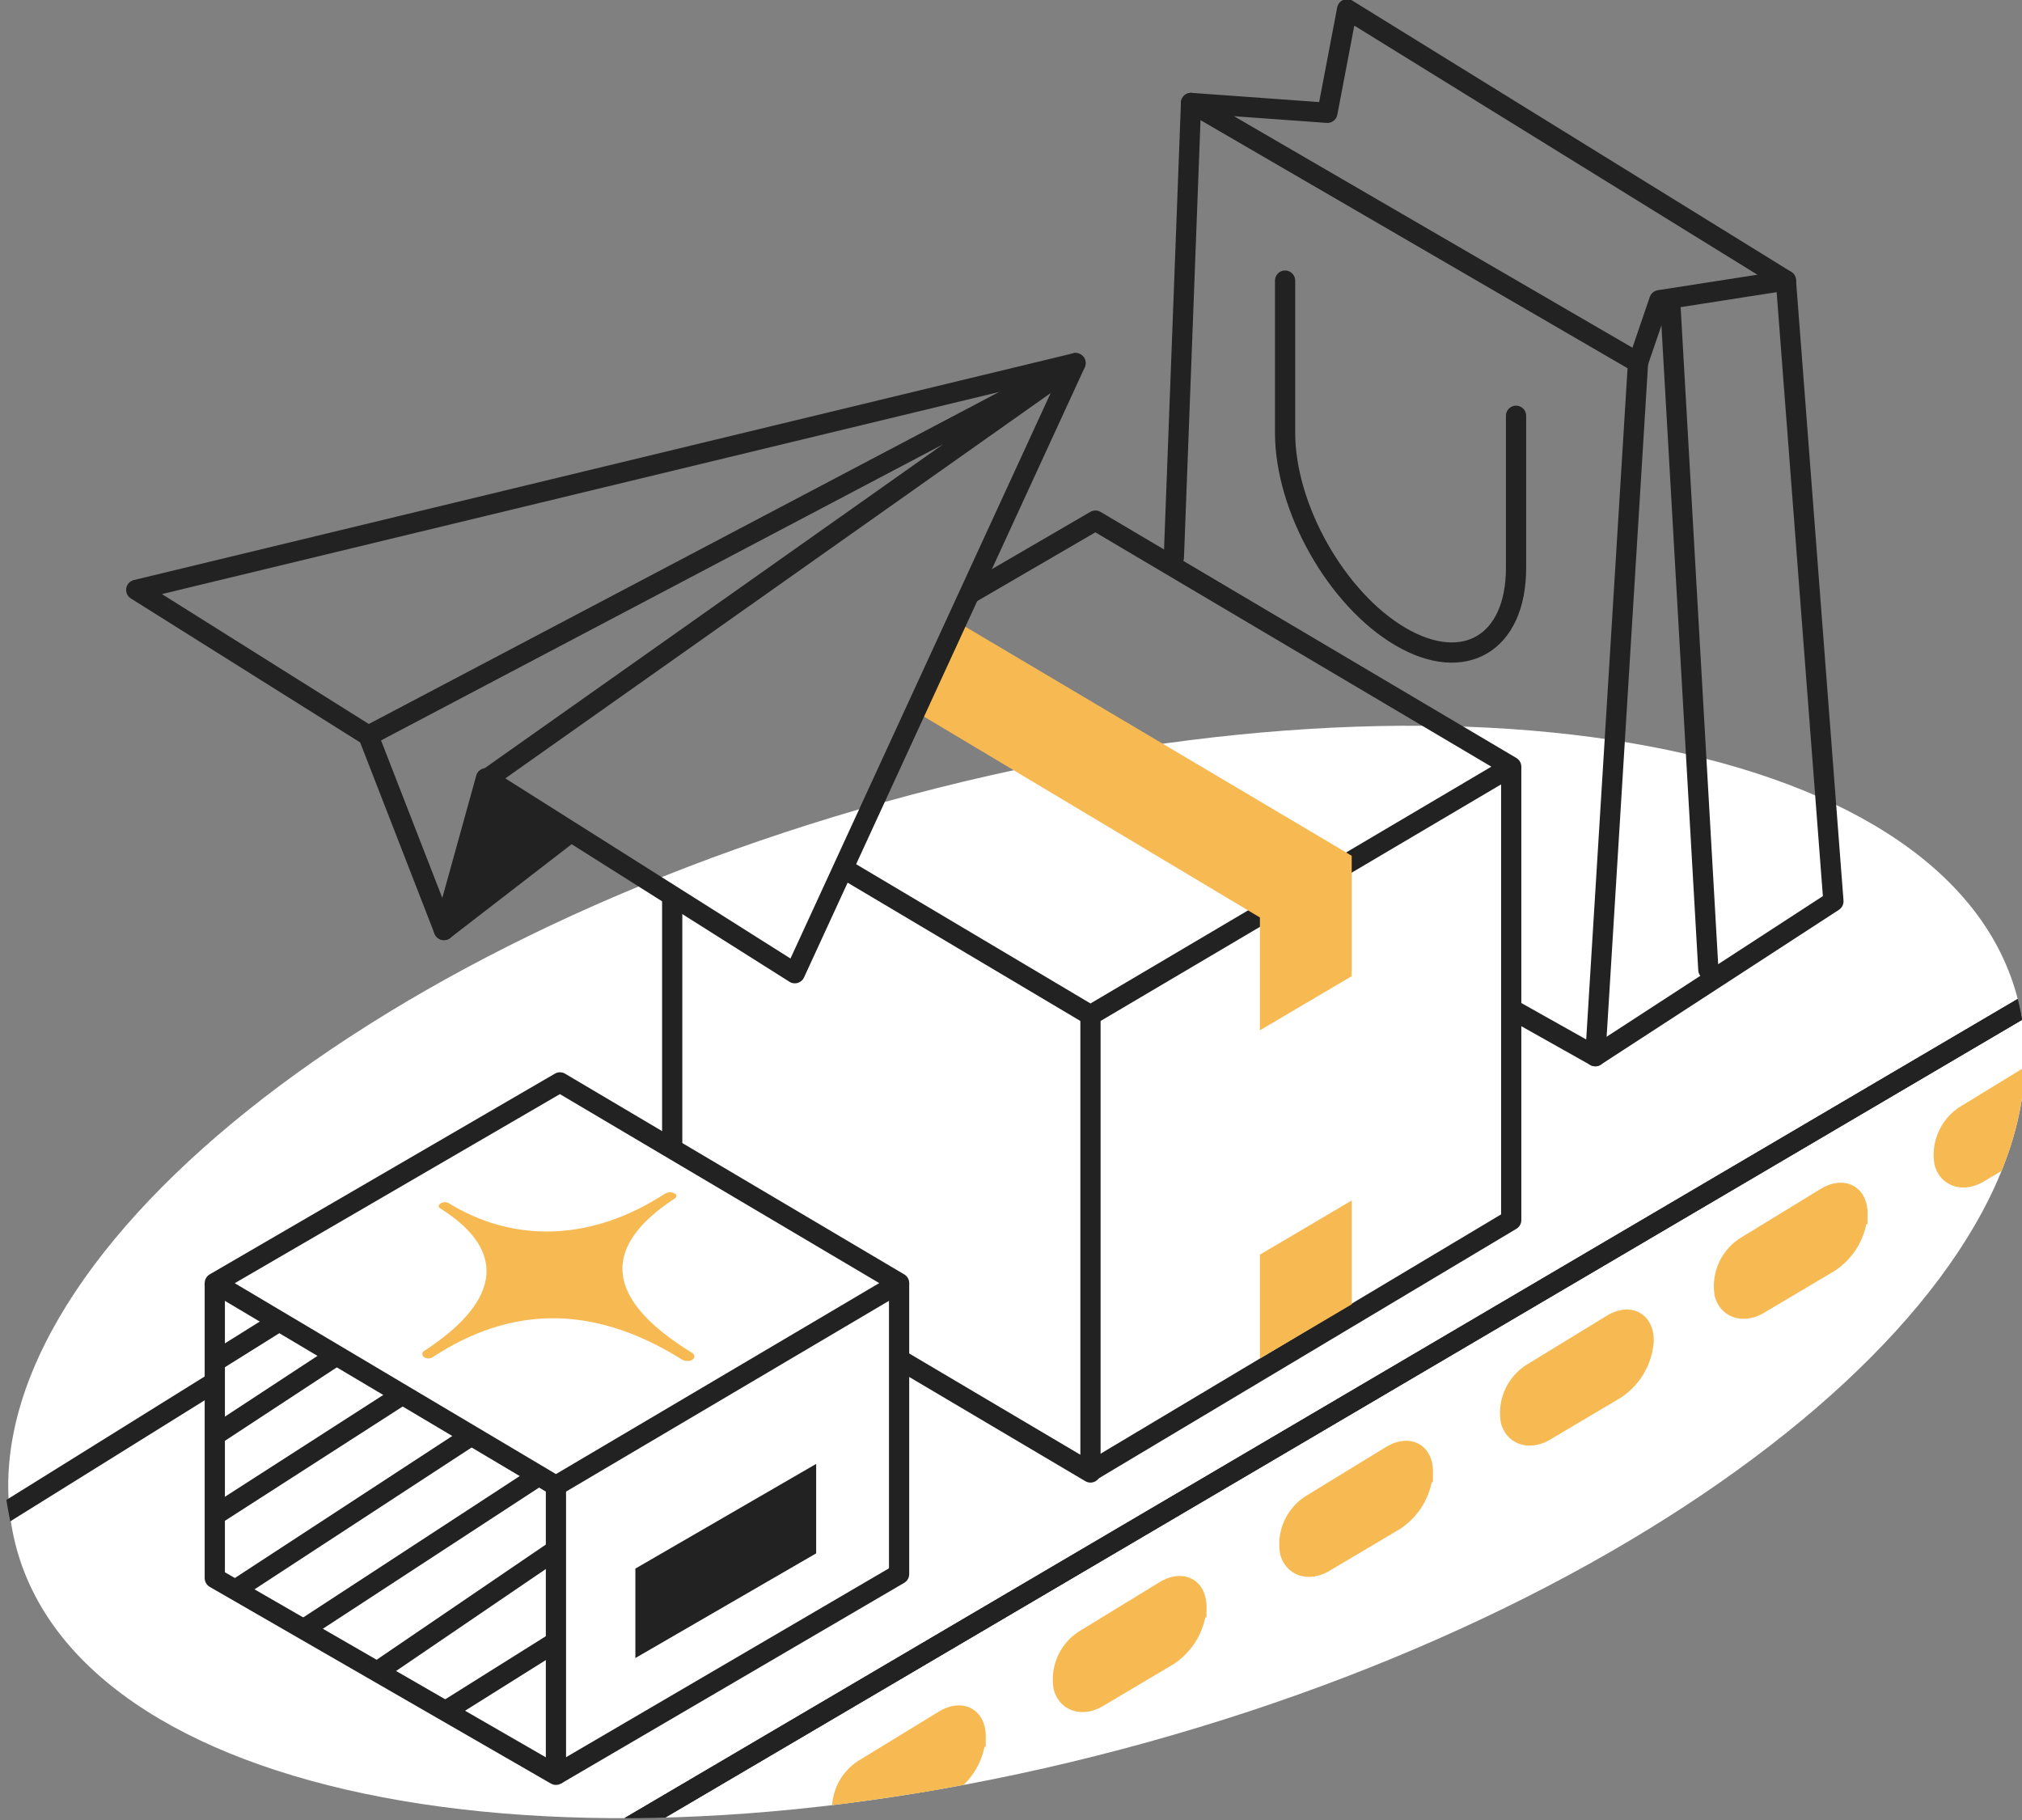 <?xml version="1.0" encoding="UTF-8"?>
<svg xmlns="http://www.w3.org/2000/svg" xmlns:xlink="http://www.w3.org/1999/xlink" width="200" height="180" viewBox="0 0 200 180">
  <rect x="0" y="0" width="200" height="180" fill="#808080" stroke="none"/>
  <defs>
    <style>
      .cls-1 {
        fill: #e3dee9;
      }

      .cls-10, .cls-2, .cls-7, .cls-9 {
        fill: none;
      }

      .cls-3 {
        clip-path: url(#clip-path);
      }

      .cls-4 {
        clip-path: url(#clip-path-2);
      }

      .cls-5 {
        fill: #fff;
      }

      .cls-6 {
        clip-path: url(#clip-path-3);
      }

      .cls-10, .cls-7 {
        stroke: #222;
        stroke-linejoin: round;
      }

      .cls-10, .cls-7, .cls-9 {
        stroke-width: 2px;
      }

      .cls-8 {
        fill: #f7b952;
      }

      .cls-9 {
        stroke: #f7b952;
        stroke-miterlimit: 10;
      }

      .cls-10 {
        stroke-linecap: round;
      }

      .cls-11 {
        fill: #222;
      }
    </style>
    <clipPath id="clip-path">
      <rect id="Rectangle_4906" data-name="Rectangle 4906" class="cls-1" width="200" height="180" transform="translate(821 1974)"></rect>
    </clipPath>
    <clipPath id="clip-path-2">
      <rect id="Rectangle_4912" data-name="Rectangle 4912" class="cls-2" width="226.809" height="229.476"></rect>
    </clipPath>
    <clipPath id="clip-path-3">
      <path id="Path_9115" data-name="Path 9115" class="cls-2" d="M102.082,1.088C15.427,9.871,13.533,145.557,20.664,171.248s57.19,34.228,111.808,19.067,93.115-48.277,85.984-73.968C211.738,92.148,225.658,0,122.52,0a203.1,203.1,0,0,0-20.438,1.087"></path>
    </clipPath>
  </defs>
  <g id="Subcat_Exporting" class="cls-3" transform="translate(-821 -1974)">
    <g id="Group_9103" data-name="Group 9103" transform="translate(802 1956)">
      <g id="Group_9100" data-name="Group 9100">
        <g id="Group_9099" data-name="Group 9099" class="cls-4">
          <path id="Path_9084" data-name="Path 9084" class="cls-5" d="M218.456,116.347c7.131,25.691-31.365,58.808-85.984,73.968S27.8,196.939,20.665,171.248,52.03,112.44,106.648,97.28s104.677-6.624,111.808,19.067"></path>
        </g>
      </g>
      <g id="Group_9102" data-name="Group 9102">
        <g id="Group_9101" data-name="Group 9101" class="cls-6">
          <path id="Path_9085" data-name="Path 9085" class="cls-7" d="M40.246,144.9l34.14-19.849L107.931,144.9,73.989,164.95Z"></path>
          <path id="Path_9086" data-name="Path 9086" class="cls-7" d="M40.246,144.9v29.178l33.743,19.452V164.95"></path>
          <path id="Path_9087" data-name="Path 9087" class="cls-7" d="M107.931,144.9v28.781L73.989,193.533"></path>
          <path id="Path_9088" data-name="Path 9088" class="cls-7" d="M114.97,76.689l12.378-7.2,41.129,24.336-41.616,24.58-24.493-14.552"></path>
          <path id="Path_9089" data-name="Path 9089" class="cls-7" d="M108.049,152.5l18.812,11.129V118.409"></path>
          <line id="Line_1925" data-name="Line 1925" class="cls-7" y2="25.129" transform="translate(85.489 106.405)"></line>
          <path id="Path_9090" data-name="Path 9090" class="cls-7" d="M168.477,93.829v44.842l-41.616,24.864"></path>
          <path id="Path_9091" data-name="Path 9091" class="cls-8" d="M113.8,79.578l38.9,23.057v11.91L143.62,119.9V108.739L109.544,88.367"></path>
          <path id="Path_9092" data-name="Path 9092" class="cls-8" d="M152.7,147V136.728l-9.081,5.359v10.271"></path>
          <line id="Line_1926" data-name="Line 1926" class="cls-7" x1="39.718" y2="24.729" transform="translate(0.528 154.688)"></line>
          <line id="Line_1927" data-name="Line 1927" class="cls-7" x1="195.953" y2="115.2" transform="translate(30.349 113.414)"></line>
          <line id="Line_1928" data-name="Line 1928" class="cls-7" x1="195.953" y2="115.2" transform="translate(30.349 113.414)"></line>
          <path id="Path_9093" data-name="Path 9093" class="cls-8" d="M199.887,142.876l-6.914,4.1c-1.475.874-2.976.461-3.386-1a4.637,4.637,0,0,1,2.176-4.742l7.808-4.775c1.754-1.074,3.175-.3,3.158,1.611a6.239,6.239,0,0,1-2.842,4.808"></path>
          <path id="Path_9094" data-name="Path 9094" class="cls-9" d="M199.887,142.876l-6.914,4.1c-1.475.874-2.976.461-3.386-1a4.637,4.637,0,0,1,2.176-4.742l7.808-4.775c1.754-1.074,3.175-.3,3.158,1.611A6.239,6.239,0,0,1,199.887,142.876Z"></path>
          <path id="Path_9095" data-name="Path 9095" class="cls-8" d="M221.628,129.888l-6.914,4.1c-1.475.874-2.976.461-3.386-1a4.637,4.637,0,0,1,2.176-4.742l7.808-4.775c1.754-1.074,3.175-.3,3.158,1.611a6.239,6.239,0,0,1-2.842,4.808"></path>
          <path id="Path_9096" data-name="Path 9096" class="cls-9" d="M221.628,129.888l-6.914,4.1c-1.475.874-2.976.461-3.386-1a4.637,4.637,0,0,1,2.176-4.742l7.808-4.775c1.754-1.074,3.175-.3,3.158,1.611A6.239,6.239,0,0,1,221.628,129.888Z"></path>
          <path id="Path_9097" data-name="Path 9097" class="cls-8" d="M178.734,155.417l-6.914,4.1c-1.475.874-2.976.461-3.386-1a4.638,4.638,0,0,1,2.177-4.742L178.419,149c1.754-1.074,3.174-.3,3.157,1.611a6.239,6.239,0,0,1-2.842,4.808"></path>
          <path id="Path_9098" data-name="Path 9098" class="cls-9" d="M178.734,155.417l-6.914,4.1c-1.475.874-2.976.461-3.386-1a4.638,4.638,0,0,1,2.177-4.742L178.419,149c1.754-1.074,3.174-.3,3.157,1.611A6.239,6.239,0,0,1,178.734,155.417Z"></path>
          <path id="Path_9099" data-name="Path 9099" class="cls-8" d="M156.9,168.4l-6.914,4.1c-1.475.874-2.976.461-3.386-1a4.637,4.637,0,0,1,2.176-4.742l7.808-4.775c1.754-1.074,3.175-.3,3.158,1.611A6.239,6.239,0,0,1,156.9,168.4"></path>
          <path id="Path_9100" data-name="Path 9100" class="cls-9" d="M156.9,168.4l-6.914,4.1c-1.475.874-2.976.461-3.386-1a4.637,4.637,0,0,1,2.176-4.742l7.808-4.775c1.754-1.074,3.175-.3,3.158,1.611A6.239,6.239,0,0,1,156.9,168.4Z"></path>
          <path id="Path_9101" data-name="Path 9101" class="cls-8" d="M134.5,181.77l-6.914,4.1c-1.475.874-2.976.461-3.386-1a4.637,4.637,0,0,1,2.176-4.742l7.808-4.775c1.754-1.074,3.175-.3,3.158,1.611a6.239,6.239,0,0,1-2.842,4.808"></path>
          <path id="Path_9102" data-name="Path 9102" class="cls-9" d="M134.5,181.77l-6.914,4.1c-1.475.874-2.976.461-3.386-1a4.637,4.637,0,0,1,2.176-4.742l7.808-4.775c1.754-1.074,3.175-.3,3.158,1.611A6.239,6.239,0,0,1,134.5,181.77Z"></path>
          <path id="Path_9103" data-name="Path 9103" class="cls-8" d="M112.664,194.57l-6.914,4.1c-1.475.874-2.976.461-3.386-1a4.637,4.637,0,0,1,2.176-4.742l7.808-4.775c1.754-1.074,3.175-.3,3.158,1.611a6.239,6.239,0,0,1-2.842,4.808"></path>
          <path id="Path_9104" data-name="Path 9104" class="cls-9" d="M112.664,194.57l-6.914,4.1c-1.475.874-2.976.461-3.386-1a4.637,4.637,0,0,1,2.176-4.742l7.808-4.775c1.754-1.074,3.175-.3,3.158,1.611A6.239,6.239,0,0,1,112.664,194.57Z"></path>
          <path id="Path_9105" data-name="Path 9105" class="cls-10" d="M135.109,73.125l1.7-44.942,44.212,25.682-4.226,68.593-8.058-4.528"></path>
          <path id="Path_9106" data-name="Path 9106" class="cls-10" d="M136.805,28.183l13.491.975,1.951-10.24,43.4,26.82"></path>
          <line id="Line_1929" data-name="Line 1929" class="cls-10" x2="3.734" y2="65.351" transform="translate(184.243 48.559)"></line>
          <path id="Path_9107" data-name="Path 9107" class="cls-10" d="M168.955,59.12V74.174c0,7.444-5.114,10.486-11.422,6.795s-11.422-12.717-11.422-20.161V45.754"></path>
          <path id="Path_9108" data-name="Path 9108" class="cls-10" d="M176.791,122.458l23.556-15.317-4.7-61.4-12.516,1.95-2.113,6.177"></path>
          <path id="Path_9109" data-name="Path 9109" class="cls-7" d="M32.474,76.34l92.911-22.427L97.619,114.252,67.182,95.029,62.91,109.98,55.435,90.757Z"></path>
          <path id="Path_9110" data-name="Path 9110" class="cls-7" d="M67.182,95.029l58.2-41.116L55.435,90.757"></path>
          <path id="Path_9111" data-name="Path 9111" class="cls-11" d="M62.91,109.98,75.191,100.5,67.07,94.97Z"></path>
          <path id="Path_9112" data-name="Path 9112" class="cls-7" d="M62.91,109.98,75.191,100.5,67.07,94.97Z"></path>
          <path id="Path_9113" data-name="Path 9113" class="cls-8" d="M87.5,152.465a1.039,1.039,0,0,1-1.053-.01c-8.681-5.428-16.818-5.361-24.636-.235a.812.812,0,0,1-.886-.008.366.366,0,0,1,.068-.629c7.77-5.073,8-10.04,1.538-14.081-.2-.126-.176-.343.054-.485a.812.812,0,0,1,.779-.034c6.5,4,14.207,3.775,21.419-.935a1.011,1.011,0,0,1,.906-.039c.267.132.293.365.057.519-7.256,4.756-7.053,9.88,1.678,15.249.312.191.345.5.076.688"></path>
          <line id="Line_1930" data-name="Line 1930" class="cls-7" x1="6.024" y2="3.765" transform="translate(40.622 148.664)"></line>
          <line id="Line_1931" data-name="Line 1931" class="cls-7" x1="12.047" y2="7.906" transform="translate(40.246 152.052)"></line>
          <line id="Line_1932" data-name="Line 1932" class="cls-7" x1="18.447" y2="11.859" transform="translate(40.246 156.005)"></line>
          <line id="Line_1933" data-name="Line 1933" class="cls-7" x1="23.341" y2="15.247" transform="translate(42.317 159.958)"></line>
          <line id="Line_1934" data-name="Line 1934" class="cls-7" x1="22.776" y2="14.871" transform="translate(49.282 164.099)"></line>
          <line id="Line_1935" data-name="Line 1935" class="cls-7" x1="17.694" y2="12.047" transform="translate(56.623 171.064)"></line>
          <line id="Line_1936" data-name="Line 1936" class="cls-7" x1="11.106" y2="6.965" transform="translate(63.022 180.288)"></line>
          <path id="Path_9114" data-name="Path 9114" class="cls-11" d="M81.846,181.982v-8.847l17.882-10.353v8.847Z"></path>
        </g>
      </g>
    </g>
  </g>
</svg>
